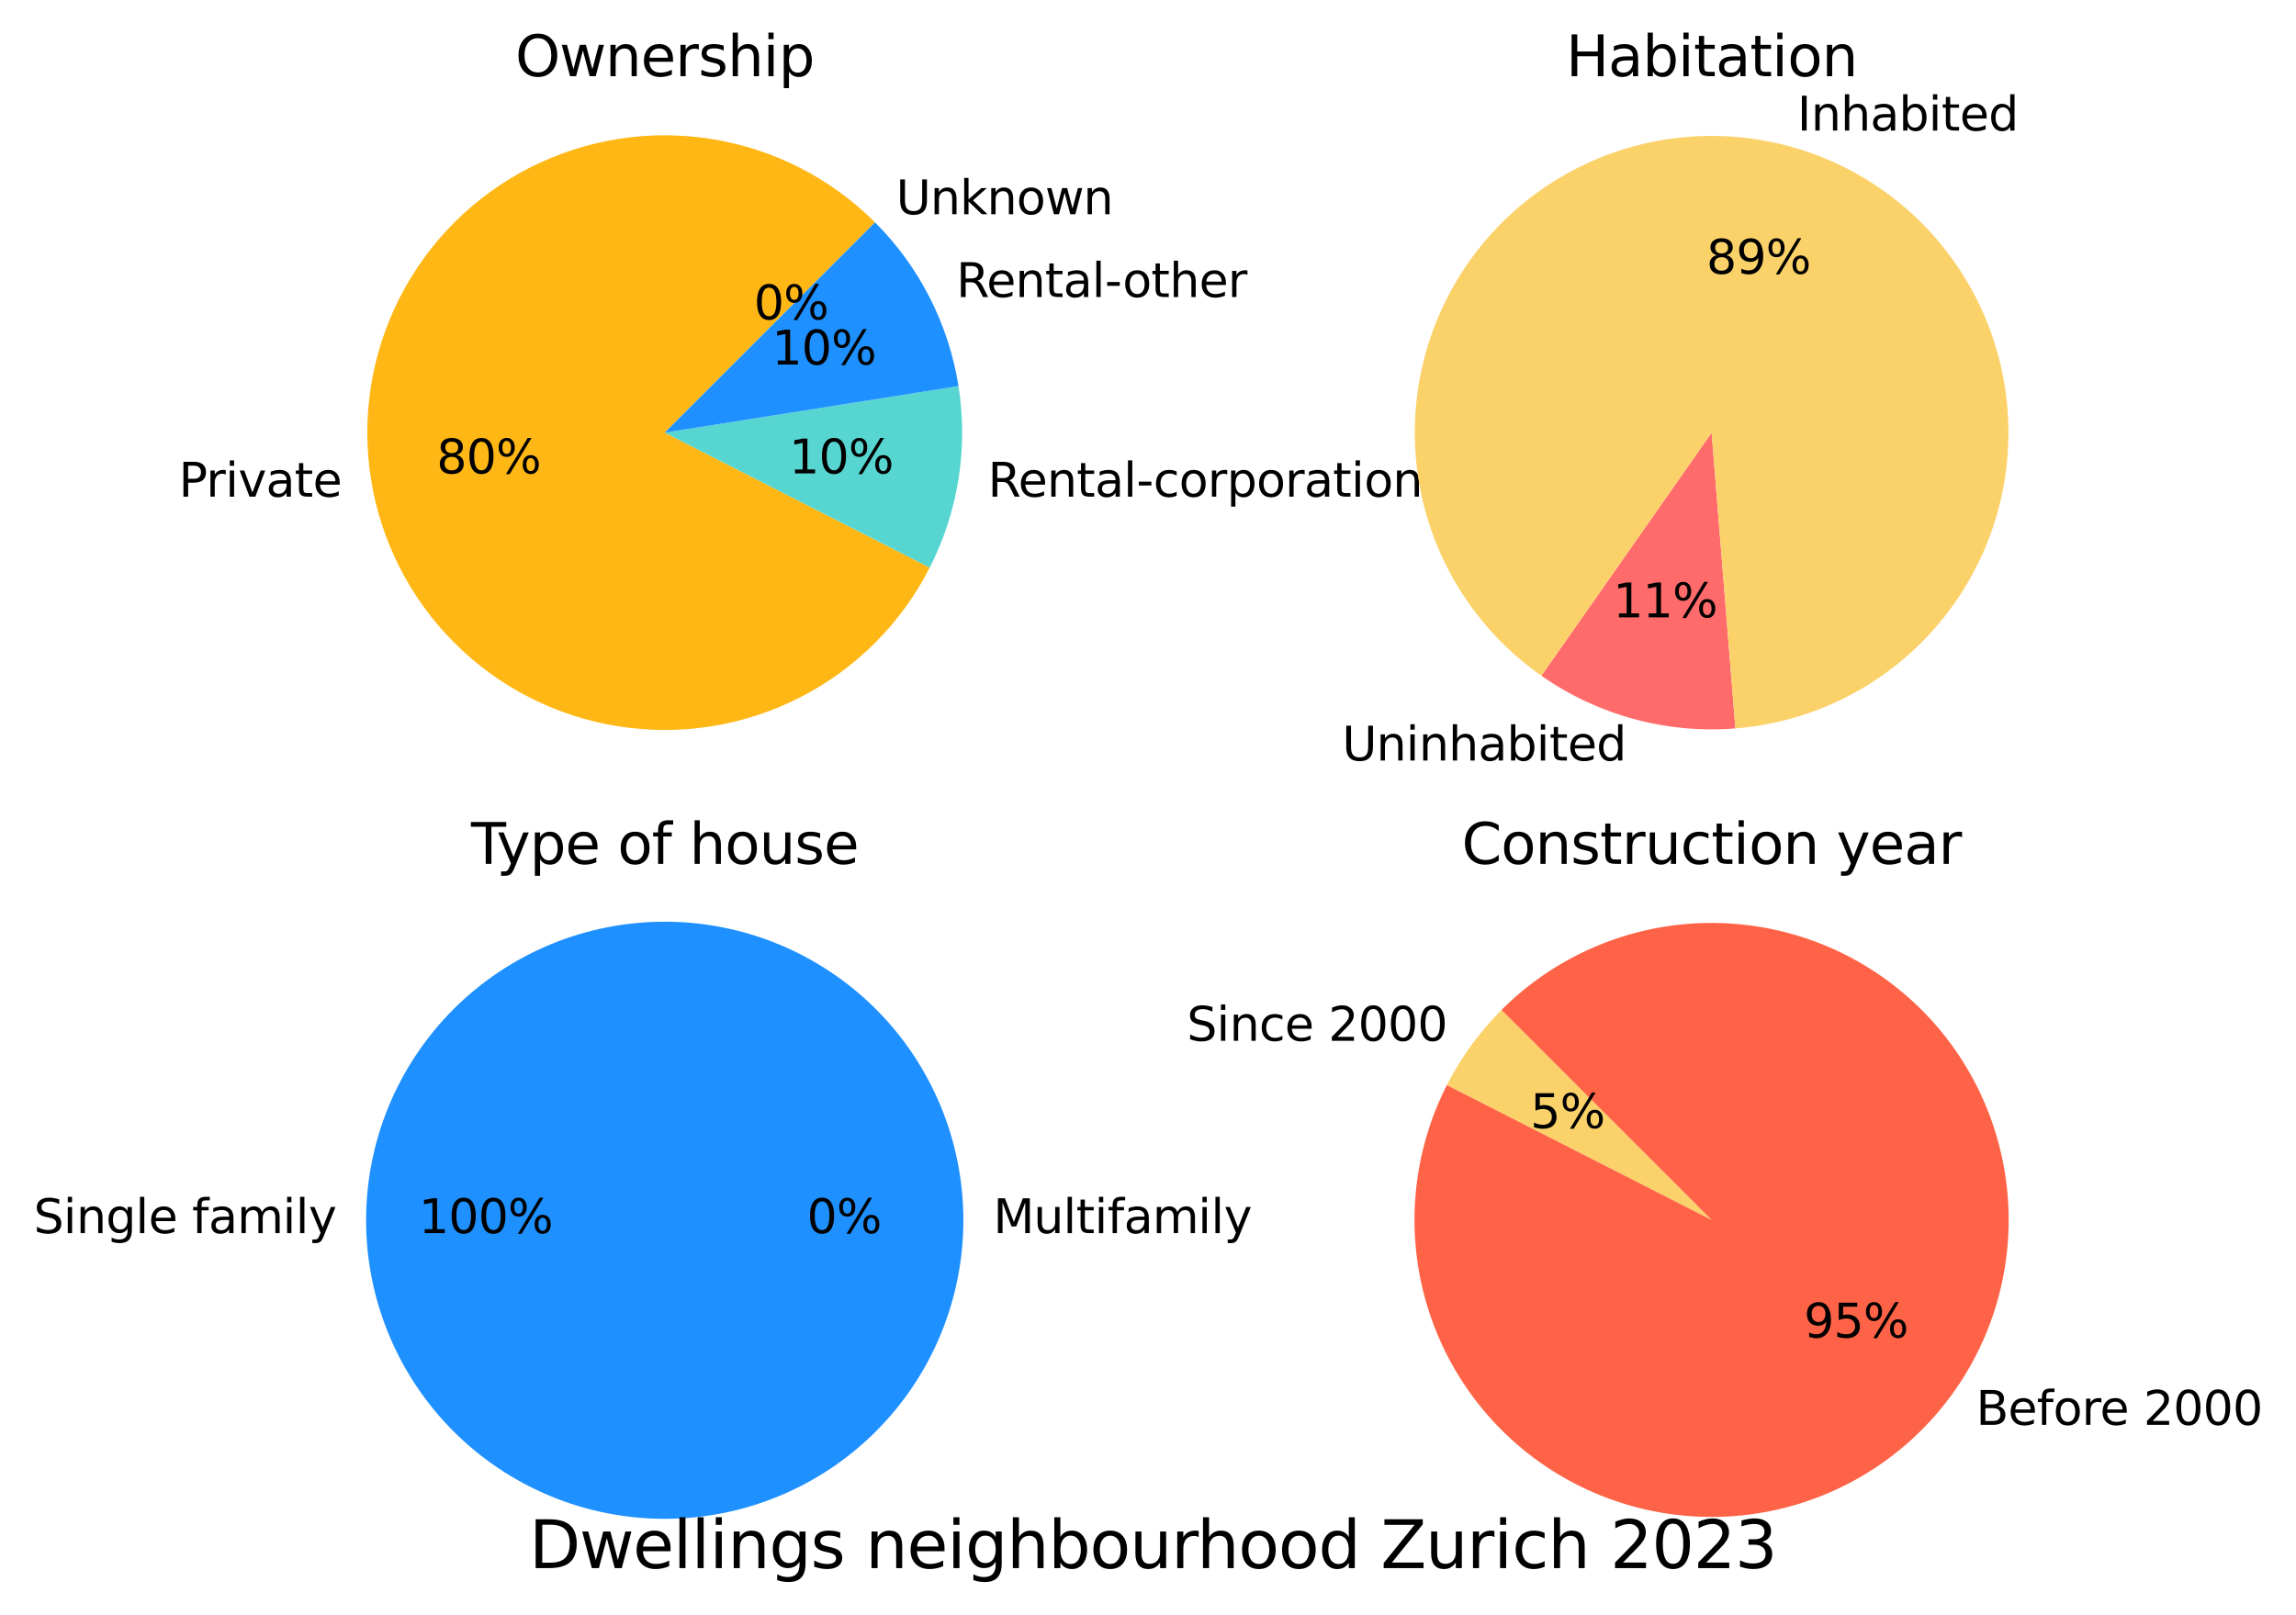 <?xml version="1.0" encoding="utf-8" standalone="no"?>
<!DOCTYPE svg PUBLIC "-//W3C//DTD SVG 1.1//EN"
  "http://www.w3.org/Graphics/SVG/1.1/DTD/svg11.dtd">
<svg xmlns:xlink="http://www.w3.org/1999/xlink" width="491.589pt" height="345.947pt" viewBox="0 0 491.589 345.947" xmlns="http://www.w3.org/2000/svg" version="1.1">
 <defs>
  <style type="text/css">*{stroke-linejoin: round; stroke-linecap: butt}</style>
 </defs>
 <g id="figure_1">
  <g id="patch_1">
   <path d="M 0 345.947 
L 491.589 345.947 
L 491.589 0 
L 0 0 
L 0 345.947 
z
" style="fill: none"/>
  </g>
  <g id="axes_1">
   <g id="patch_2">
    <path d="M 187.352 47.625 
C 182.627 42.9 177.187 38.948 171.233 35.915 
C 165.279 32.881 158.885 30.803 152.284 29.758 
C 145.684 28.712 138.961 28.712 132.361 29.758 
C 125.761 30.803 119.366 32.881 113.412 35.915 
C 107.458 38.948 102.018 42.9 97.293 47.625 
C 92.568 52.351 88.616 57.79 85.582 63.744 
C 82.549 69.698 80.471 76.093 79.426 82.693 
C 78.38 89.293 78.38 96.017 79.426 102.617 
C 80.471 109.217 82.549 115.611 85.582 121.565 
C 88.616 127.519 92.568 132.959 97.293 137.684 
C 102.018 142.409 107.458 146.361 113.412 149.395 
C 119.366 152.429 125.761 154.506 132.361 155.552 
C 138.961 156.597 145.684 156.597 152.284 155.552 
C 158.885 154.506 165.279 152.429 171.233 149.395 
C 177.187 146.361 182.627 142.409 187.352 137.684 
C 192.077 132.959 196.029 127.519 199.063 121.565 
L 142.323 92.655 
L 187.352 47.625 
z
" style="fill: #ffb715"/>
   </g>
   <g id="patch_3">
    <path d="M 199.063 121.565 
C 202.097 115.611 204.174 109.217 205.22 102.617 
C 206.265 96.017 206.265 89.293 205.22 82.693 
L 142.323 92.655 
L 199.063 121.565 
z
" style="fill: #57d5d1"/>
   </g>
   <g id="patch_4">
    <path d="M 205.22 82.693 
C 204.174 76.093 202.097 69.698 199.063 63.744 
C 196.029 57.79 192.077 52.351 187.352 47.625 
L 142.323 92.655 
L 205.22 82.693 
z
" style="fill: #1e90ff"/>
   </g>
   <g id="patch_5">
    <path d="M 187.352 47.625 
C 187.352 47.625 187.352 47.625 187.352 47.625 
L 142.323 92.655 
L 187.352 47.625 
z
" style="fill: #ff6347"/>
   </g>
   <g id="matplotlib.axis_1"/>
   <g id="matplotlib.axis_2"/>
   <g id="text_1">
    <!-- Private -->
    <g transform="translate(38.272 106.372)scale(0.1 -0.1)">
     <defs>
      <path id="DejaVuSans-50" d="M 1259 4147 
L 1259 2394 
L 2053 2394 
Q 2494 2394 2734 2622 
Q 2975 2850 2975 3272 
Q 2975 3691 2734 3919 
Q 2494 4147 2053 4147 
L 1259 4147 
z
M 628 4666 
L 2053 4666 
Q 2838 4666 3239 4311 
Q 3641 3956 3641 3272 
Q 3641 2581 3239 2228 
Q 2838 1875 2053 1875 
L 1259 1875 
L 1259 0 
L 628 0 
L 628 4666 
z
" transform="scale(0.016)"/>
      <path id="DejaVuSans-72" d="M 2631 2963 
Q 2534 3019 2420 3045 
Q 2306 3072 2169 3072 
Q 1681 3072 1420 2755 
Q 1159 2438 1159 1844 
L 1159 0 
L 581 0 
L 581 3500 
L 1159 3500 
L 1159 2956 
Q 1341 3275 1631 3429 
Q 1922 3584 2338 3584 
Q 2397 3584 2469 3576 
Q 2541 3569 2628 3553 
L 2631 2963 
z
" transform="scale(0.016)"/>
      <path id="DejaVuSans-69" d="M 603 3500 
L 1178 3500 
L 1178 0 
L 603 0 
L 603 3500 
z
M 603 4863 
L 1178 4863 
L 1178 4134 
L 603 4134 
L 603 4863 
z
" transform="scale(0.016)"/>
      <path id="DejaVuSans-76" d="M 191 3500 
L 800 3500 
L 1894 563 
L 2988 3500 
L 3597 3500 
L 2284 0 
L 1503 0 
L 191 3500 
z
" transform="scale(0.016)"/>
      <path id="DejaVuSans-61" d="M 2194 1759 
Q 1497 1759 1228 1600 
Q 959 1441 959 1056 
Q 959 750 1161 570 
Q 1363 391 1709 391 
Q 2188 391 2477 730 
Q 2766 1069 2766 1631 
L 2766 1759 
L 2194 1759 
z
M 3341 1997 
L 3341 0 
L 2766 0 
L 2766 531 
Q 2569 213 2275 61 
Q 1981 -91 1556 -91 
Q 1019 -91 701 211 
Q 384 513 384 1019 
Q 384 1609 779 1909 
Q 1175 2209 1959 2209 
L 2766 2209 
L 2766 2266 
Q 2766 2663 2505 2880 
Q 2244 3097 1772 3097 
Q 1472 3097 1187 3025 
Q 903 2953 641 2809 
L 641 3341 
Q 956 3463 1253 3523 
Q 1550 3584 1831 3584 
Q 2591 3584 2966 3190 
Q 3341 2797 3341 1997 
z
" transform="scale(0.016)"/>
      <path id="DejaVuSans-74" d="M 1172 4494 
L 1172 3500 
L 2356 3500 
L 2356 3053 
L 1172 3053 
L 1172 1153 
Q 1172 725 1289 603 
Q 1406 481 1766 481 
L 2356 481 
L 2356 0 
L 1766 0 
Q 1100 0 847 248 
Q 594 497 594 1153 
L 594 3053 
L 172 3053 
L 172 3500 
L 594 3500 
L 594 4494 
L 1172 4494 
z
" transform="scale(0.016)"/>
      <path id="DejaVuSans-65" d="M 3597 1894 
L 3597 1613 
L 953 1613 
Q 991 1019 1311 708 
Q 1631 397 2203 397 
Q 2534 397 2845 478 
Q 3156 559 3463 722 
L 3463 178 
Q 3153 47 2828 -22 
Q 2503 -91 2169 -91 
Q 1331 -91 842 396 
Q 353 884 353 1716 
Q 353 2575 817 3079 
Q 1281 3584 2069 3584 
Q 2775 3584 3186 3129 
Q 3597 2675 3597 1894 
z
M 3022 2063 
Q 3016 2534 2758 2815 
Q 2500 3097 2075 3097 
Q 1594 3097 1305 2825 
Q 1016 2553 972 2059 
L 3022 2063 
z
" transform="scale(0.016)"/>
     </defs>
     <use xlink:href="#DejaVuSans-50"/>
     <use xlink:href="#DejaVuSans-72" x="58.553"/>
     <use xlink:href="#DejaVuSans-69" x="99.666"/>
     <use xlink:href="#DejaVuSans-76" x="127.449"/>
     <use xlink:href="#DejaVuSans-61" x="186.629"/>
     <use xlink:href="#DejaVuSans-74" x="247.908"/>
     <use xlink:href="#DejaVuSans-65" x="287.117"/>
    </g>
   </g>
   <g id="text_2">
    <!-- 80% -->
    <g transform="translate(93.471 101.391)scale(0.1 -0.1)">
     <defs>
      <path id="DejaVuSans-38" d="M 2034 2216 
Q 1584 2216 1326 1975 
Q 1069 1734 1069 1313 
Q 1069 891 1326 650 
Q 1584 409 2034 409 
Q 2484 409 2743 651 
Q 3003 894 3003 1313 
Q 3003 1734 2745 1975 
Q 2488 2216 2034 2216 
z
M 1403 2484 
Q 997 2584 770 2862 
Q 544 3141 544 3541 
Q 544 4100 942 4425 
Q 1341 4750 2034 4750 
Q 2731 4750 3128 4425 
Q 3525 4100 3525 3541 
Q 3525 3141 3298 2862 
Q 3072 2584 2669 2484 
Q 3125 2378 3379 2068 
Q 3634 1759 3634 1313 
Q 3634 634 3220 271 
Q 2806 -91 2034 -91 
Q 1263 -91 848 271 
Q 434 634 434 1313 
Q 434 1759 690 2068 
Q 947 2378 1403 2484 
z
M 1172 3481 
Q 1172 3119 1398 2916 
Q 1625 2713 2034 2713 
Q 2441 2713 2670 2916 
Q 2900 3119 2900 3481 
Q 2900 3844 2670 4047 
Q 2441 4250 2034 4250 
Q 1625 4250 1398 4047 
Q 1172 3844 1172 3481 
z
" transform="scale(0.016)"/>
      <path id="DejaVuSans-30" d="M 2034 4250 
Q 1547 4250 1301 3770 
Q 1056 3291 1056 2328 
Q 1056 1369 1301 889 
Q 1547 409 2034 409 
Q 2525 409 2770 889 
Q 3016 1369 3016 2328 
Q 3016 3291 2770 3770 
Q 2525 4250 2034 4250 
z
M 2034 4750 
Q 2819 4750 3233 4129 
Q 3647 3509 3647 2328 
Q 3647 1150 3233 529 
Q 2819 -91 2034 -91 
Q 1250 -91 836 529 
Q 422 1150 422 2328 
Q 422 3509 836 4129 
Q 1250 4750 2034 4750 
z
" transform="scale(0.016)"/>
      <path id="DejaVuSans-25" d="M 4653 2053 
Q 4381 2053 4226 1822 
Q 4072 1591 4072 1178 
Q 4072 772 4226 539 
Q 4381 306 4653 306 
Q 4919 306 5073 539 
Q 5228 772 5228 1178 
Q 5228 1588 5073 1820 
Q 4919 2053 4653 2053 
z
M 4653 2450 
Q 5147 2450 5437 2106 
Q 5728 1763 5728 1178 
Q 5728 594 5436 251 
Q 5144 -91 4653 -91 
Q 4153 -91 3862 251 
Q 3572 594 3572 1178 
Q 3572 1766 3864 2108 
Q 4156 2450 4653 2450 
z
M 1428 4353 
Q 1159 4353 1004 4120 
Q 850 3888 850 3481 
Q 850 3069 1003 2837 
Q 1156 2606 1428 2606 
Q 1700 2606 1854 2837 
Q 2009 3069 2009 3481 
Q 2009 3884 1853 4118 
Q 1697 4353 1428 4353 
z
M 4250 4750 
L 4750 4750 
L 1831 -91 
L 1331 -91 
L 4250 4750 
z
M 1428 4750 
Q 1922 4750 2215 4408 
Q 2509 4066 2509 3481 
Q 2509 2891 2217 2550 
Q 1925 2209 1428 2209 
Q 931 2209 642 2551 
Q 353 2894 353 3481 
Q 353 4063 643 4406 
Q 934 4750 1428 4750 
z
" transform="scale(0.016)"/>
     </defs>
     <use xlink:href="#DejaVuSans-38"/>
     <use xlink:href="#DejaVuSans-30" x="63.623"/>
     <use xlink:href="#DejaVuSans-25" x="127.246"/>
    </g>
   </g>
   <g id="text_3">
    <!-- Rental-corporation -->
    <g transform="translate(211.509 106.372)scale(0.1 -0.1)">
     <defs>
      <path id="DejaVuSans-52" d="M 2841 2188 
Q 3044 2119 3236 1894 
Q 3428 1669 3622 1275 
L 4263 0 
L 3584 0 
L 2988 1197 
Q 2756 1666 2539 1819 
Q 2322 1972 1947 1972 
L 1259 1972 
L 1259 0 
L 628 0 
L 628 4666 
L 2053 4666 
Q 2853 4666 3247 4331 
Q 3641 3997 3641 3322 
Q 3641 2881 3436 2590 
Q 3231 2300 2841 2188 
z
M 1259 4147 
L 1259 2491 
L 2053 2491 
Q 2509 2491 2742 2702 
Q 2975 2913 2975 3322 
Q 2975 3731 2742 3939 
Q 2509 4147 2053 4147 
L 1259 4147 
z
" transform="scale(0.016)"/>
      <path id="DejaVuSans-6e" d="M 3513 2113 
L 3513 0 
L 2938 0 
L 2938 2094 
Q 2938 2591 2744 2837 
Q 2550 3084 2163 3084 
Q 1697 3084 1428 2787 
Q 1159 2491 1159 1978 
L 1159 0 
L 581 0 
L 581 3500 
L 1159 3500 
L 1159 2956 
Q 1366 3272 1645 3428 
Q 1925 3584 2291 3584 
Q 2894 3584 3203 3211 
Q 3513 2838 3513 2113 
z
" transform="scale(0.016)"/>
      <path id="DejaVuSans-6c" d="M 603 4863 
L 1178 4863 
L 1178 0 
L 603 0 
L 603 4863 
z
" transform="scale(0.016)"/>
      <path id="DejaVuSans-2d" d="M 313 2009 
L 1997 2009 
L 1997 1497 
L 313 1497 
L 313 2009 
z
" transform="scale(0.016)"/>
      <path id="DejaVuSans-63" d="M 3122 3366 
L 3122 2828 
Q 2878 2963 2633 3030 
Q 2388 3097 2138 3097 
Q 1578 3097 1268 2742 
Q 959 2388 959 1747 
Q 959 1106 1268 751 
Q 1578 397 2138 397 
Q 2388 397 2633 464 
Q 2878 531 3122 666 
L 3122 134 
Q 2881 22 2623 -34 
Q 2366 -91 2075 -91 
Q 1284 -91 818 406 
Q 353 903 353 1747 
Q 353 2603 823 3093 
Q 1294 3584 2113 3584 
Q 2378 3584 2631 3529 
Q 2884 3475 3122 3366 
z
" transform="scale(0.016)"/>
      <path id="DejaVuSans-6f" d="M 1959 3097 
Q 1497 3097 1228 2736 
Q 959 2375 959 1747 
Q 959 1119 1226 758 
Q 1494 397 1959 397 
Q 2419 397 2687 759 
Q 2956 1122 2956 1747 
Q 2956 2369 2687 2733 
Q 2419 3097 1959 3097 
z
M 1959 3584 
Q 2709 3584 3137 3096 
Q 3566 2609 3566 1747 
Q 3566 888 3137 398 
Q 2709 -91 1959 -91 
Q 1206 -91 779 398 
Q 353 888 353 1747 
Q 353 2609 779 3096 
Q 1206 3584 1959 3584 
z
" transform="scale(0.016)"/>
      <path id="DejaVuSans-70" d="M 1159 525 
L 1159 -1331 
L 581 -1331 
L 581 3500 
L 1159 3500 
L 1159 2969 
Q 1341 3281 1617 3432 
Q 1894 3584 2278 3584 
Q 2916 3584 3314 3078 
Q 3713 2572 3713 1747 
Q 3713 922 3314 415 
Q 2916 -91 2278 -91 
Q 1894 -91 1617 61 
Q 1341 213 1159 525 
z
M 3116 1747 
Q 3116 2381 2855 2742 
Q 2594 3103 2138 3103 
Q 1681 3103 1420 2742 
Q 1159 2381 1159 1747 
Q 1159 1113 1420 752 
Q 1681 391 2138 391 
Q 2594 391 2855 752 
Q 3116 1113 3116 1747 
z
" transform="scale(0.016)"/>
     </defs>
     <use xlink:href="#DejaVuSans-52"/>
     <use xlink:href="#DejaVuSans-65" x="64.982"/>
     <use xlink:href="#DejaVuSans-6e" x="126.506"/>
     <use xlink:href="#DejaVuSans-74" x="189.885"/>
     <use xlink:href="#DejaVuSans-61" x="229.094"/>
     <use xlink:href="#DejaVuSans-6c" x="290.373"/>
     <use xlink:href="#DejaVuSans-2d" x="318.156"/>
     <use xlink:href="#DejaVuSans-63" x="354.24"/>
     <use xlink:href="#DejaVuSans-6f" x="409.221"/>
     <use xlink:href="#DejaVuSans-72" x="470.402"/>
     <use xlink:href="#DejaVuSans-70" x="511.516"/>
     <use xlink:href="#DejaVuSans-6f" x="574.992"/>
     <use xlink:href="#DejaVuSans-72" x="636.174"/>
     <use xlink:href="#DejaVuSans-61" x="677.287"/>
     <use xlink:href="#DejaVuSans-74" x="738.566"/>
     <use xlink:href="#DejaVuSans-69" x="777.775"/>
     <use xlink:href="#DejaVuSans-6f" x="805.559"/>
     <use xlink:href="#DejaVuSans-6e" x="866.74"/>
    </g>
   </g>
   <g id="text_4">
    <!-- 10% -->
    <g transform="translate(168.948 101.391)scale(0.1 -0.1)">
     <defs>
      <path id="DejaVuSans-31" d="M 794 531 
L 1825 531 
L 1825 4091 
L 703 3866 
L 703 4441 
L 1819 4666 
L 2450 4666 
L 2450 531 
L 3481 531 
L 3481 0 
L 794 0 
L 794 531 
z
" transform="scale(0.016)"/>
     </defs>
     <use xlink:href="#DejaVuSans-31"/>
     <use xlink:href="#DejaVuSans-30" x="63.623"/>
     <use xlink:href="#DejaVuSans-25" x="127.246"/>
    </g>
   </g>
   <g id="text_5">
    <!-- Rental-other -->
    <g transform="translate(204.737 63.612)scale(0.1 -0.1)">
     <defs>
      <path id="DejaVuSans-68" d="M 3513 2113 
L 3513 0 
L 2938 0 
L 2938 2094 
Q 2938 2591 2744 2837 
Q 2550 3084 2163 3084 
Q 1697 3084 1428 2787 
Q 1159 2491 1159 1978 
L 1159 0 
L 581 0 
L 581 4863 
L 1159 4863 
L 1159 2956 
Q 1366 3272 1645 3428 
Q 1925 3584 2291 3584 
Q 2894 3584 3203 3211 
Q 3513 2838 3513 2113 
z
" transform="scale(0.016)"/>
     </defs>
     <use xlink:href="#DejaVuSans-52"/>
     <use xlink:href="#DejaVuSans-65" x="64.982"/>
     <use xlink:href="#DejaVuSans-6e" x="126.506"/>
     <use xlink:href="#DejaVuSans-74" x="189.885"/>
     <use xlink:href="#DejaVuSans-61" x="229.094"/>
     <use xlink:href="#DejaVuSans-6c" x="290.373"/>
     <use xlink:href="#DejaVuSans-2d" x="318.156"/>
     <use xlink:href="#DejaVuSans-6f" x="356.115"/>
     <use xlink:href="#DejaVuSans-74" x="417.297"/>
     <use xlink:href="#DejaVuSans-68" x="456.506"/>
     <use xlink:href="#DejaVuSans-65" x="519.885"/>
     <use xlink:href="#DejaVuSans-72" x="581.408"/>
    </g>
   </g>
   <g id="text_6">
    <!-- 10% -->
    <g transform="translate(165.253 78.068)scale(0.1 -0.1)">
     <use xlink:href="#DejaVuSans-31"/>
     <use xlink:href="#DejaVuSans-30" x="63.623"/>
     <use xlink:href="#DejaVuSans-25" x="127.246"/>
    </g>
   </g>
   <g id="text_7">
    <!-- Unknown -->
    <g transform="translate(191.855 45.882)scale(0.1 -0.1)">
     <defs>
      <path id="DejaVuSans-55" d="M 556 4666 
L 1191 4666 
L 1191 1831 
Q 1191 1081 1462 751 
Q 1734 422 2344 422 
Q 2950 422 3222 751 
Q 3494 1081 3494 1831 
L 3494 4666 
L 4128 4666 
L 4128 1753 
Q 4128 841 3676 375 
Q 3225 -91 2344 -91 
Q 1459 -91 1007 375 
Q 556 841 556 1753 
L 556 4666 
z
" transform="scale(0.016)"/>
      <path id="DejaVuSans-6b" d="M 581 4863 
L 1159 4863 
L 1159 1991 
L 2875 3500 
L 3609 3500 
L 1753 1863 
L 3688 0 
L 2938 0 
L 1159 1709 
L 1159 0 
L 581 0 
L 581 4863 
z
" transform="scale(0.016)"/>
      <path id="DejaVuSans-77" d="M 269 3500 
L 844 3500 
L 1563 769 
L 2278 3500 
L 2956 3500 
L 3675 769 
L 4391 3500 
L 4966 3500 
L 4050 0 
L 3372 0 
L 2619 2869 
L 1863 0 
L 1184 0 
L 269 3500 
z
" transform="scale(0.016)"/>
     </defs>
     <use xlink:href="#DejaVuSans-55"/>
     <use xlink:href="#DejaVuSans-6e" x="73.193"/>
     <use xlink:href="#DejaVuSans-6b" x="136.572"/>
     <use xlink:href="#DejaVuSans-6e" x="194.482"/>
     <use xlink:href="#DejaVuSans-6f" x="257.861"/>
     <use xlink:href="#DejaVuSans-77" x="319.043"/>
     <use xlink:href="#DejaVuSans-6e" x="400.83"/>
    </g>
   </g>
   <g id="text_8">
    <!-- 0% -->
    <g transform="translate(161.408 68.397)scale(0.1 -0.1)">
     <use xlink:href="#DejaVuSans-30"/>
     <use xlink:href="#DejaVuSans-25" x="63.623"/>
    </g>
   </g>
   <g id="text_9">
    <!-- Ownership -->
    <g transform="translate(110.328 16.318)scale(0.12 -0.12)">
     <defs>
      <path id="DejaVuSans-4f" d="M 2522 4238 
Q 1834 4238 1429 3725 
Q 1025 3213 1025 2328 
Q 1025 1447 1429 934 
Q 1834 422 2522 422 
Q 3209 422 3611 934 
Q 4013 1447 4013 2328 
Q 4013 3213 3611 3725 
Q 3209 4238 2522 4238 
z
M 2522 4750 
Q 3503 4750 4090 4092 
Q 4678 3434 4678 2328 
Q 4678 1225 4090 567 
Q 3503 -91 2522 -91 
Q 1538 -91 948 565 
Q 359 1222 359 2328 
Q 359 3434 948 4092 
Q 1538 4750 2522 4750 
z
" transform="scale(0.016)"/>
      <path id="DejaVuSans-73" d="M 2834 3397 
L 2834 2853 
Q 2591 2978 2328 3040 
Q 2066 3103 1784 3103 
Q 1356 3103 1142 2972 
Q 928 2841 928 2578 
Q 928 2378 1081 2264 
Q 1234 2150 1697 2047 
L 1894 2003 
Q 2506 1872 2764 1633 
Q 3022 1394 3022 966 
Q 3022 478 2636 193 
Q 2250 -91 1575 -91 
Q 1294 -91 989 -36 
Q 684 19 347 128 
L 347 722 
Q 666 556 975 473 
Q 1284 391 1588 391 
Q 1994 391 2212 530 
Q 2431 669 2431 922 
Q 2431 1156 2273 1281 
Q 2116 1406 1581 1522 
L 1381 1569 
Q 847 1681 609 1914 
Q 372 2147 372 2553 
Q 372 3047 722 3315 
Q 1072 3584 1716 3584 
Q 2034 3584 2315 3537 
Q 2597 3491 2834 3397 
z
" transform="scale(0.016)"/>
     </defs>
     <use xlink:href="#DejaVuSans-4f"/>
     <use xlink:href="#DejaVuSans-77" x="78.711"/>
     <use xlink:href="#DejaVuSans-6e" x="160.498"/>
     <use xlink:href="#DejaVuSans-65" x="223.877"/>
     <use xlink:href="#DejaVuSans-72" x="285.4"/>
     <use xlink:href="#DejaVuSans-73" x="326.514"/>
     <use xlink:href="#DejaVuSans-68" x="378.613"/>
     <use xlink:href="#DejaVuSans-69" x="441.992"/>
     <use xlink:href="#DejaVuSans-70" x="469.775"/>
    </g>
   </g>
  </g>
  <g id="axes_2">
   <g id="patch_6">
    <path d="M 330.018 144.72 
C 336.029 148.93 342.725 152.066 349.807 153.99 
C 356.889 155.914 364.251 156.597 371.566 156.009 
L 366.469 92.662 
L 330.018 144.72 
z
" style="fill: #ff6b6b"/>
   </g>
   <g id="patch_7">
    <path d="M 371.566 156.009 
C 378.964 155.413 386.202 153.526 392.949 150.434 
C 399.697 147.341 405.85 143.09 411.131 137.873 
C 416.411 132.657 420.737 126.556 423.912 119.846 
C 427.087 113.137 429.063 105.923 429.748 98.533 
C 430.434 91.142 429.819 83.688 427.933 76.509 
C 426.046 69.33 422.916 62.537 418.685 56.439 
C 414.455 50.34 409.188 45.029 403.124 40.748 
C 397.061 36.467 390.294 33.281 383.131 31.335 
C 375.968 29.389 368.52 28.712 361.124 29.337 
C 353.727 29.961 346.497 31.876 339.762 34.996 
C 333.027 38.115 326.89 42.39 321.63 47.627 
C 316.37 52.864 312.068 58.983 308.919 65.704 
C 305.771 72.426 303.824 79.647 303.167 87.041 
C 302.511 94.434 303.154 101.886 305.069 109.057 
C 306.984 116.228 310.14 123.009 314.395 129.091 
C 318.65 135.173 323.937 140.463 330.018 144.72 
L 366.469 92.662 
L 371.566 156.009 
z
" style="fill: #fbd26a"/>
   </g>
   <g id="matplotlib.axis_3"/>
   <g id="matplotlib.axis_4"/>
   <g id="text_10">
    <!-- Uninhabited -->
    <g transform="translate(287.354 162.882)scale(0.1 -0.1)">
     <defs>
      <path id="DejaVuSans-62" d="M 3116 1747 
Q 3116 2381 2855 2742 
Q 2594 3103 2138 3103 
Q 1681 3103 1420 2742 
Q 1159 2381 1159 1747 
Q 1159 1113 1420 752 
Q 1681 391 2138 391 
Q 2594 391 2855 752 
Q 3116 1113 3116 1747 
z
M 1159 2969 
Q 1341 3281 1617 3432 
Q 1894 3584 2278 3584 
Q 2916 3584 3314 3078 
Q 3713 2572 3713 1747 
Q 3713 922 3314 415 
Q 2916 -91 2278 -91 
Q 1894 -91 1617 61 
Q 1341 213 1159 525 
L 1159 0 
L 581 0 
L 581 4863 
L 1159 4863 
L 1159 2969 
z
" transform="scale(0.016)"/>
      <path id="DejaVuSans-64" d="M 2906 2969 
L 2906 4863 
L 3481 4863 
L 3481 0 
L 2906 0 
L 2906 525 
Q 2725 213 2448 61 
Q 2172 -91 1784 -91 
Q 1150 -91 751 415 
Q 353 922 353 1747 
Q 353 2572 751 3078 
Q 1150 3584 1784 3584 
Q 2172 3584 2448 3432 
Q 2725 3281 2906 2969 
z
M 947 1747 
Q 947 1113 1208 752 
Q 1469 391 1925 391 
Q 2381 391 2643 752 
Q 2906 1113 2906 1747 
Q 2906 2381 2643 2742 
Q 2381 3103 1925 3103 
Q 1469 3103 1208 2742 
Q 947 2381 947 1747 
z
" transform="scale(0.016)"/>
     </defs>
     <use xlink:href="#DejaVuSans-55"/>
     <use xlink:href="#DejaVuSans-6e" x="73.193"/>
     <use xlink:href="#DejaVuSans-69" x="136.572"/>
     <use xlink:href="#DejaVuSans-6e" x="164.355"/>
     <use xlink:href="#DejaVuSans-68" x="227.734"/>
     <use xlink:href="#DejaVuSans-61" x="291.113"/>
     <use xlink:href="#DejaVuSans-62" x="352.393"/>
     <use xlink:href="#DejaVuSans-69" x="415.869"/>
     <use xlink:href="#DejaVuSans-74" x="443.652"/>
     <use xlink:href="#DejaVuSans-65" x="482.861"/>
     <use xlink:href="#DejaVuSans-64" x="544.385"/>
    </g>
   </g>
   <g id="text_11">
    <!-- 11% -->
    <g transform="translate(345.358 132.218)scale(0.1 -0.1)">
     <use xlink:href="#DejaVuSans-31"/>
     <use xlink:href="#DejaVuSans-31" x="63.623"/>
     <use xlink:href="#DejaVuSans-25" x="127.246"/>
    </g>
   </g>
   <g id="text_12">
    <!-- Inhabited -->
    <g transform="translate(384.798 27.961)scale(0.1 -0.1)">
     <defs>
      <path id="DejaVuSans-49" d="M 628 4666 
L 1259 4666 
L 1259 0 
L 628 0 
L 628 4666 
z
" transform="scale(0.016)"/>
     </defs>
     <use xlink:href="#DejaVuSans-49"/>
     <use xlink:href="#DejaVuSans-6e" x="29.492"/>
     <use xlink:href="#DejaVuSans-68" x="92.871"/>
     <use xlink:href="#DejaVuSans-61" x="156.25"/>
     <use xlink:href="#DejaVuSans-62" x="217.529"/>
     <use xlink:href="#DejaVuSans-69" x="281.006"/>
     <use xlink:href="#DejaVuSans-74" x="308.789"/>
     <use xlink:href="#DejaVuSans-65" x="347.998"/>
     <use xlink:href="#DejaVuSans-64" x="409.521"/>
    </g>
   </g>
   <g id="text_13">
    <!-- 89% -->
    <g transform="translate(365.353 58.625)scale(0.1 -0.1)">
     <defs>
      <path id="DejaVuSans-39" d="M 703 97 
L 703 672 
Q 941 559 1184 500 
Q 1428 441 1663 441 
Q 2288 441 2617 861 
Q 2947 1281 2994 2138 
Q 2813 1869 2534 1725 
Q 2256 1581 1919 1581 
Q 1219 1581 811 2004 
Q 403 2428 403 3163 
Q 403 3881 828 4315 
Q 1253 4750 1959 4750 
Q 2769 4750 3195 4129 
Q 3622 3509 3622 2328 
Q 3622 1225 3098 567 
Q 2575 -91 1691 -91 
Q 1453 -91 1209 -44 
Q 966 3 703 97 
z
M 1959 2075 
Q 2384 2075 2632 2365 
Q 2881 2656 2881 3163 
Q 2881 3666 2632 3958 
Q 2384 4250 1959 4250 
Q 1534 4250 1286 3958 
Q 1038 3666 1038 3163 
Q 1038 2656 1286 2365 
Q 1534 2075 1959 2075 
z
" transform="scale(0.016)"/>
     </defs>
     <use xlink:href="#DejaVuSans-38"/>
     <use xlink:href="#DejaVuSans-39" x="63.623"/>
     <use xlink:href="#DejaVuSans-25" x="127.246"/>
    </g>
   </g>
   <g id="text_14">
    <!-- Habitation -->
    <g transform="translate(335.285 16.318)scale(0.12 -0.12)">
     <defs>
      <path id="DejaVuSans-48" d="M 628 4666 
L 1259 4666 
L 1259 2753 
L 3553 2753 
L 3553 4666 
L 4184 4666 
L 4184 0 
L 3553 0 
L 3553 2222 
L 1259 2222 
L 1259 0 
L 628 0 
L 628 4666 
z
" transform="scale(0.016)"/>
     </defs>
     <use xlink:href="#DejaVuSans-48"/>
     <use xlink:href="#DejaVuSans-61" x="75.195"/>
     <use xlink:href="#DejaVuSans-62" x="136.475"/>
     <use xlink:href="#DejaVuSans-69" x="199.951"/>
     <use xlink:href="#DejaVuSans-74" x="227.734"/>
     <use xlink:href="#DejaVuSans-61" x="266.943"/>
     <use xlink:href="#DejaVuSans-74" x="328.223"/>
     <use xlink:href="#DejaVuSans-69" x="367.432"/>
     <use xlink:href="#DejaVuSans-6f" x="395.215"/>
     <use xlink:href="#DejaVuSans-6e" x="456.396"/>
    </g>
   </g>
  </g>
  <g id="axes_3">
   <g id="patch_8">
    <path d="M 206.265 261.341 
C 206.265 252.945 204.611 244.629 201.398 236.872 
C 198.184 229.114 193.474 222.065 187.537 216.127 
C 181.599 210.19 174.55 205.48 166.792 202.266 
C 159.035 199.053 150.719 197.399 142.323 197.399 
C 133.926 197.399 125.611 199.053 117.853 202.266 
C 110.095 205.48 103.046 210.19 97.108 216.127 
C 91.171 222.065 86.461 229.114 83.248 236.872 
C 80.034 244.629 78.38 252.945 78.38 261.341 
C 78.38 269.738 80.034 278.054 83.248 285.811 
C 86.461 293.569 91.171 300.618 97.108 306.556 
C 103.046 312.493 110.095 317.203 117.853 320.417 
C 125.611 323.63 133.926 325.284 142.323 325.284 
C 150.719 325.284 159.035 323.63 166.792 320.417 
C 174.55 317.203 181.599 312.493 187.537 306.556 
C 193.474 300.618 198.184 293.569 201.398 285.811 
C 204.611 278.054 206.265 269.738 206.265 261.341 
M 142.323 261.341 
M 206.265 261.341 
z
" style="fill: #1e90ff"/>
   </g>
   <g id="patch_9">
    <path d="M 206.265 261.341 
C 206.265 261.341 206.265 261.341 206.265 261.341 
L 142.323 261.341 
L 206.265 261.341 
z
" style="fill: #fbd26a"/>
   </g>
   <g id="matplotlib.axis_5"/>
   <g id="matplotlib.axis_6"/>
   <g id="text_15">
    <!-- Single family -->
    <g transform="translate(7.2 264.101)scale(0.1 -0.1)">
     <defs>
      <path id="DejaVuSans-53" d="M 3425 4513 
L 3425 3897 
Q 3066 4069 2747 4153 
Q 2428 4238 2131 4238 
Q 1616 4238 1336 4038 
Q 1056 3838 1056 3469 
Q 1056 3159 1242 3001 
Q 1428 2844 1947 2747 
L 2328 2669 
Q 3034 2534 3370 2195 
Q 3706 1856 3706 1288 
Q 3706 609 3251 259 
Q 2797 -91 1919 -91 
Q 1588 -91 1214 -16 
Q 841 59 441 206 
L 441 856 
Q 825 641 1194 531 
Q 1563 422 1919 422 
Q 2459 422 2753 634 
Q 3047 847 3047 1241 
Q 3047 1584 2836 1778 
Q 2625 1972 2144 2069 
L 1759 2144 
Q 1053 2284 737 2584 
Q 422 2884 422 3419 
Q 422 4038 858 4394 
Q 1294 4750 2059 4750 
Q 2388 4750 2728 4690 
Q 3069 4631 3425 4513 
z
" transform="scale(0.016)"/>
      <path id="DejaVuSans-67" d="M 2906 1791 
Q 2906 2416 2648 2759 
Q 2391 3103 1925 3103 
Q 1463 3103 1205 2759 
Q 947 2416 947 1791 
Q 947 1169 1205 825 
Q 1463 481 1925 481 
Q 2391 481 2648 825 
Q 2906 1169 2906 1791 
z
M 3481 434 
Q 3481 -459 3084 -895 
Q 2688 -1331 1869 -1331 
Q 1566 -1331 1297 -1286 
Q 1028 -1241 775 -1147 
L 775 -588 
Q 1028 -725 1275 -790 
Q 1522 -856 1778 -856 
Q 2344 -856 2625 -561 
Q 2906 -266 2906 331 
L 2906 616 
Q 2728 306 2450 153 
Q 2172 0 1784 0 
Q 1141 0 747 490 
Q 353 981 353 1791 
Q 353 2603 747 3093 
Q 1141 3584 1784 3584 
Q 2172 3584 2450 3431 
Q 2728 3278 2906 2969 
L 2906 3500 
L 3481 3500 
L 3481 434 
z
" transform="scale(0.016)"/>
      <path id="DejaVuSans-20" transform="scale(0.016)"/>
      <path id="DejaVuSans-66" d="M 2375 4863 
L 2375 4384 
L 1825 4384 
Q 1516 4384 1395 4259 
Q 1275 4134 1275 3809 
L 1275 3500 
L 2222 3500 
L 2222 3053 
L 1275 3053 
L 1275 0 
L 697 0 
L 697 3053 
L 147 3053 
L 147 3500 
L 697 3500 
L 697 3744 
Q 697 4328 969 4595 
Q 1241 4863 1831 4863 
L 2375 4863 
z
" transform="scale(0.016)"/>
      <path id="DejaVuSans-6d" d="M 3328 2828 
Q 3544 3216 3844 3400 
Q 4144 3584 4550 3584 
Q 5097 3584 5394 3201 
Q 5691 2819 5691 2113 
L 5691 0 
L 5113 0 
L 5113 2094 
Q 5113 2597 4934 2840 
Q 4756 3084 4391 3084 
Q 3944 3084 3684 2787 
Q 3425 2491 3425 1978 
L 3425 0 
L 2847 0 
L 2847 2094 
Q 2847 2600 2669 2842 
Q 2491 3084 2119 3084 
Q 1678 3084 1418 2786 
Q 1159 2488 1159 1978 
L 1159 0 
L 581 0 
L 581 3500 
L 1159 3500 
L 1159 2956 
Q 1356 3278 1631 3431 
Q 1906 3584 2284 3584 
Q 2666 3584 2933 3390 
Q 3200 3197 3328 2828 
z
" transform="scale(0.016)"/>
      <path id="DejaVuSans-79" d="M 2059 -325 
Q 1816 -950 1584 -1140 
Q 1353 -1331 966 -1331 
L 506 -1331 
L 506 -850 
L 844 -850 
Q 1081 -850 1212 -737 
Q 1344 -625 1503 -206 
L 1606 56 
L 191 3500 
L 800 3500 
L 1894 763 
L 2988 3500 
L 3597 3500 
L 2059 -325 
z
" transform="scale(0.016)"/>
     </defs>
     <use xlink:href="#DejaVuSans-53"/>
     <use xlink:href="#DejaVuSans-69" x="63.477"/>
     <use xlink:href="#DejaVuSans-6e" x="91.26"/>
     <use xlink:href="#DejaVuSans-67" x="154.639"/>
     <use xlink:href="#DejaVuSans-6c" x="218.115"/>
     <use xlink:href="#DejaVuSans-65" x="245.898"/>
     <use xlink:href="#DejaVuSans-20" x="307.422"/>
     <use xlink:href="#DejaVuSans-66" x="339.209"/>
     <use xlink:href="#DejaVuSans-61" x="374.414"/>
     <use xlink:href="#DejaVuSans-6d" x="435.693"/>
     <use xlink:href="#DejaVuSans-69" x="533.105"/>
     <use xlink:href="#DejaVuSans-6c" x="560.889"/>
     <use xlink:href="#DejaVuSans-79" x="588.672"/>
    </g>
   </g>
   <g id="text_16">
    <!-- 100% -->
    <g transform="translate(89.663 264.101)scale(0.1 -0.1)">
     <use xlink:href="#DejaVuSans-31"/>
     <use xlink:href="#DejaVuSans-30" x="63.623"/>
     <use xlink:href="#DejaVuSans-30" x="127.246"/>
     <use xlink:href="#DejaVuSans-25" x="190.869"/>
    </g>
   </g>
   <g id="text_17">
    <!-- Multifamily -->
    <g transform="translate(212.659 264.101)scale(0.1 -0.1)">
     <defs>
      <path id="DejaVuSans-4d" d="M 628 4666 
L 1569 4666 
L 2759 1491 
L 3956 4666 
L 4897 4666 
L 4897 0 
L 4281 0 
L 4281 4097 
L 3078 897 
L 2444 897 
L 1241 4097 
L 1241 0 
L 628 0 
L 628 4666 
z
" transform="scale(0.016)"/>
      <path id="DejaVuSans-75" d="M 544 1381 
L 544 3500 
L 1119 3500 
L 1119 1403 
Q 1119 906 1312 657 
Q 1506 409 1894 409 
Q 2359 409 2629 706 
Q 2900 1003 2900 1516 
L 2900 3500 
L 3475 3500 
L 3475 0 
L 2900 0 
L 2900 538 
Q 2691 219 2414 64 
Q 2138 -91 1772 -91 
Q 1169 -91 856 284 
Q 544 659 544 1381 
z
M 1991 3584 
L 1991 3584 
z
" transform="scale(0.016)"/>
     </defs>
     <use xlink:href="#DejaVuSans-4d"/>
     <use xlink:href="#DejaVuSans-75" x="86.279"/>
     <use xlink:href="#DejaVuSans-6c" x="149.658"/>
     <use xlink:href="#DejaVuSans-74" x="177.441"/>
     <use xlink:href="#DejaVuSans-69" x="216.65"/>
     <use xlink:href="#DejaVuSans-66" x="244.434"/>
     <use xlink:href="#DejaVuSans-61" x="279.639"/>
     <use xlink:href="#DejaVuSans-6d" x="340.918"/>
     <use xlink:href="#DejaVuSans-69" x="438.33"/>
     <use xlink:href="#DejaVuSans-6c" x="466.113"/>
     <use xlink:href="#DejaVuSans-79" x="493.896"/>
    </g>
   </g>
   <g id="text_18">
    <!-- 0% -->
    <g transform="translate(172.756 264.101)scale(0.1 -0.1)">
     <use xlink:href="#DejaVuSans-30"/>
     <use xlink:href="#DejaVuSans-25" x="63.623"/>
    </g>
   </g>
   <g id="text_19">
    <!-- Type of house -->
    <g transform="translate(100.852 185.005)scale(0.12 -0.12)">
     <defs>
      <path id="DejaVuSans-54" d="M -19 4666 
L 3928 4666 
L 3928 4134 
L 2272 4134 
L 2272 0 
L 1638 0 
L 1638 4134 
L -19 4134 
L -19 4666 
z
" transform="scale(0.016)"/>
     </defs>
     <use xlink:href="#DejaVuSans-54"/>
     <use xlink:href="#DejaVuSans-79" x="45.459"/>
     <use xlink:href="#DejaVuSans-70" x="104.639"/>
     <use xlink:href="#DejaVuSans-65" x="168.115"/>
     <use xlink:href="#DejaVuSans-20" x="229.639"/>
     <use xlink:href="#DejaVuSans-6f" x="261.426"/>
     <use xlink:href="#DejaVuSans-66" x="322.607"/>
     <use xlink:href="#DejaVuSans-20" x="357.812"/>
     <use xlink:href="#DejaVuSans-68" x="389.6"/>
     <use xlink:href="#DejaVuSans-6f" x="452.979"/>
     <use xlink:href="#DejaVuSans-75" x="514.16"/>
     <use xlink:href="#DejaVuSans-73" x="577.539"/>
     <use xlink:href="#DejaVuSans-65" x="629.639"/>
    </g>
   </g>
  </g>
  <g id="axes_4">
   <g id="patch_10">
    <path d="M 321.484 216.292 
C 319.127 218.648 316.96 221.186 315.001 223.882 
C 313.042 226.578 311.299 229.424 309.786 232.393 
L 366.462 261.271 
L 321.484 216.292 
z
" style="fill: #fbd26a"/>
   </g>
   <g id="patch_11">
    <path d="M 309.786 232.393 
C 306.184 239.461 303.937 247.141 303.159 255.036 
C 302.382 262.931 303.088 270.902 305.241 278.537 
C 307.394 286.172 310.957 293.337 315.745 299.662 
C 320.533 305.988 326.462 311.362 333.226 315.506 
C 339.99 319.651 347.47 322.495 355.28 323.889 
C 363.089 325.284 371.091 325.205 378.872 323.658 
C 386.652 322.11 394.075 319.12 400.756 314.843 
C 407.438 310.567 413.26 305.077 417.923 298.659 
C 422.586 292.241 426.007 285.007 428.01 277.331 
C 430.013 269.656 430.563 261.672 429.63 253.794 
C 428.698 245.916 426.3 238.282 422.56 231.286 
C 418.821 224.289 413.805 218.054 407.773 212.902 
C 401.741 207.75 394.797 203.771 387.302 201.172 
C 379.807 198.573 371.892 197.399 363.965 197.711 
C 356.038 198.022 348.239 199.814 340.971 202.993 
C 333.703 206.172 327.093 210.683 321.484 216.292 
L 366.462 261.271 
L 309.786 232.393 
z
" style="fill: #ff6347"/>
   </g>
   <g id="matplotlib.axis_7"/>
   <g id="matplotlib.axis_8"/>
   <g id="text_20">
    <!-- Since 2000 -->
    <g transform="translate(254.111 222.903)scale(0.1 -0.1)">
     <defs>
      <path id="DejaVuSans-32" d="M 1228 531 
L 3431 531 
L 3431 0 
L 469 0 
L 469 531 
Q 828 903 1448 1529 
Q 2069 2156 2228 2338 
Q 2531 2678 2651 2914 
Q 2772 3150 2772 3378 
Q 2772 3750 2511 3984 
Q 2250 4219 1831 4219 
Q 1534 4219 1204 4116 
Q 875 4013 500 3803 
L 500 4441 
Q 881 4594 1212 4672 
Q 1544 4750 1819 4750 
Q 2544 4750 2975 4387 
Q 3406 4025 3406 3419 
Q 3406 3131 3298 2873 
Q 3191 2616 2906 2266 
Q 2828 2175 2409 1742 
Q 1991 1309 1228 531 
z
" transform="scale(0.016)"/>
     </defs>
     <use xlink:href="#DejaVuSans-53"/>
     <use xlink:href="#DejaVuSans-69" x="63.477"/>
     <use xlink:href="#DejaVuSans-6e" x="91.26"/>
     <use xlink:href="#DejaVuSans-63" x="154.639"/>
     <use xlink:href="#DejaVuSans-65" x="209.619"/>
     <use xlink:href="#DejaVuSans-20" x="271.143"/>
     <use xlink:href="#DejaVuSans-32" x="302.93"/>
     <use xlink:href="#DejaVuSans-30" x="366.553"/>
     <use xlink:href="#DejaVuSans-30" x="430.176"/>
     <use xlink:href="#DejaVuSans-30" x="493.799"/>
    </g>
   </g>
   <g id="text_21">
    <!-- 5% -->
    <g transform="translate(327.653 241.597)scale(0.1 -0.1)">
     <defs>
      <path id="DejaVuSans-35" d="M 691 4666 
L 3169 4666 
L 3169 4134 
L 1269 4134 
L 1269 2991 
Q 1406 3038 1543 3061 
Q 1681 3084 1819 3084 
Q 2600 3084 3056 2656 
Q 3513 2228 3513 1497 
Q 3513 744 3044 326 
Q 2575 -91 1722 -91 
Q 1428 -91 1123 -41 
Q 819 9 494 109 
L 494 744 
Q 775 591 1075 516 
Q 1375 441 1709 441 
Q 2250 441 2565 725 
Q 2881 1009 2881 1497 
Q 2881 1984 2565 2268 
Q 2250 2553 1709 2553 
Q 1456 2553 1204 2497 
Q 953 2441 691 2322 
L 691 4666 
z
" transform="scale(0.016)"/>
     </defs>
     <use xlink:href="#DejaVuSans-35"/>
     <use xlink:href="#DejaVuSans-25" x="63.623"/>
    </g>
   </g>
   <g id="text_22">
    <!-- Before 2000 -->
    <g transform="translate(423.069 305.157)scale(0.1 -0.1)">
     <defs>
      <path id="DejaVuSans-42" d="M 1259 2228 
L 1259 519 
L 2272 519 
Q 2781 519 3026 730 
Q 3272 941 3272 1375 
Q 3272 1813 3026 2020 
Q 2781 2228 2272 2228 
L 1259 2228 
z
M 1259 4147 
L 1259 2741 
L 2194 2741 
Q 2656 2741 2882 2914 
Q 3109 3088 3109 3444 
Q 3109 3797 2882 3972 
Q 2656 4147 2194 4147 
L 1259 4147 
z
M 628 4666 
L 2241 4666 
Q 2963 4666 3353 4366 
Q 3744 4066 3744 3513 
Q 3744 3084 3544 2831 
Q 3344 2578 2956 2516 
Q 3422 2416 3680 2098 
Q 3938 1781 3938 1306 
Q 3938 681 3513 340 
Q 3088 0 2303 0 
L 628 0 
L 628 4666 
z
" transform="scale(0.016)"/>
     </defs>
     <use xlink:href="#DejaVuSans-42"/>
     <use xlink:href="#DejaVuSans-65" x="68.604"/>
     <use xlink:href="#DejaVuSans-66" x="130.127"/>
     <use xlink:href="#DejaVuSans-6f" x="165.332"/>
     <use xlink:href="#DejaVuSans-72" x="226.514"/>
     <use xlink:href="#DejaVuSans-65" x="265.377"/>
     <use xlink:href="#DejaVuSans-20" x="326.9"/>
     <use xlink:href="#DejaVuSans-32" x="358.688"/>
     <use xlink:href="#DejaVuSans-30" x="422.311"/>
     <use xlink:href="#DejaVuSans-30" x="485.934"/>
     <use xlink:href="#DejaVuSans-30" x="549.557"/>
    </g>
   </g>
   <g id="text_23">
    <!-- 95% -->
    <g transform="translate(386.225 286.463)scale(0.1 -0.1)">
     <use xlink:href="#DejaVuSans-39"/>
     <use xlink:href="#DejaVuSans-35" x="63.623"/>
     <use xlink:href="#DejaVuSans-25" x="127.246"/>
    </g>
   </g>
   <g id="text_24">
    <!-- Construction year -->
    <g transform="translate(312.977 185.005)scale(0.12 -0.12)">
     <defs>
      <path id="DejaVuSans-43" d="M 4122 4306 
L 4122 3641 
Q 3803 3938 3442 4084 
Q 3081 4231 2675 4231 
Q 1875 4231 1450 3742 
Q 1025 3253 1025 2328 
Q 1025 1406 1450 917 
Q 1875 428 2675 428 
Q 3081 428 3442 575 
Q 3803 722 4122 1019 
L 4122 359 
Q 3791 134 3420 21 
Q 3050 -91 2638 -91 
Q 1578 -91 968 557 
Q 359 1206 359 2328 
Q 359 3453 968 4101 
Q 1578 4750 2638 4750 
Q 3056 4750 3426 4639 
Q 3797 4528 4122 4306 
z
" transform="scale(0.016)"/>
     </defs>
     <use xlink:href="#DejaVuSans-43"/>
     <use xlink:href="#DejaVuSans-6f" x="69.824"/>
     <use xlink:href="#DejaVuSans-6e" x="131.006"/>
     <use xlink:href="#DejaVuSans-73" x="194.385"/>
     <use xlink:href="#DejaVuSans-74" x="246.484"/>
     <use xlink:href="#DejaVuSans-72" x="285.693"/>
     <use xlink:href="#DejaVuSans-75" x="326.807"/>
     <use xlink:href="#DejaVuSans-63" x="390.186"/>
     <use xlink:href="#DejaVuSans-74" x="445.166"/>
     <use xlink:href="#DejaVuSans-69" x="484.375"/>
     <use xlink:href="#DejaVuSans-6f" x="512.158"/>
     <use xlink:href="#DejaVuSans-6e" x="573.34"/>
     <use xlink:href="#DejaVuSans-20" x="636.719"/>
     <use xlink:href="#DejaVuSans-79" x="668.506"/>
     <use xlink:href="#DejaVuSans-65" x="727.686"/>
     <use xlink:href="#DejaVuSans-61" x="789.209"/>
     <use xlink:href="#DejaVuSans-72" x="850.488"/>
    </g>
   </g>
  </g>
  <g id="text_25">
   <!-- Dwellings neighbourhood Zurich 2023 -->
   <g transform="translate(113.282 335.836)scale(0.14 -0.14)">
    <defs>
     <path id="DejaVuSans-44" d="M 1259 4147 
L 1259 519 
L 2022 519 
Q 2988 519 3436 956 
Q 3884 1394 3884 2338 
Q 3884 3275 3436 3711 
Q 2988 4147 2022 4147 
L 1259 4147 
z
M 628 4666 
L 1925 4666 
Q 3281 4666 3915 4102 
Q 4550 3538 4550 2338 
Q 4550 1131 3912 565 
Q 3275 0 1925 0 
L 628 0 
L 628 4666 
z
" transform="scale(0.016)"/>
     <path id="DejaVuSans-5a" d="M 359 4666 
L 4025 4666 
L 4025 4184 
L 1075 531 
L 4097 531 
L 4097 0 
L 288 0 
L 288 481 
L 3238 4134 
L 359 4134 
L 359 4666 
z
" transform="scale(0.016)"/>
     <path id="DejaVuSans-33" d="M 2597 2516 
Q 3050 2419 3304 2112 
Q 3559 1806 3559 1356 
Q 3559 666 3084 287 
Q 2609 -91 1734 -91 
Q 1441 -91 1130 -33 
Q 819 25 488 141 
L 488 750 
Q 750 597 1062 519 
Q 1375 441 1716 441 
Q 2309 441 2620 675 
Q 2931 909 2931 1356 
Q 2931 1769 2642 2001 
Q 2353 2234 1838 2234 
L 1294 2234 
L 1294 2753 
L 1863 2753 
Q 2328 2753 2575 2939 
Q 2822 3125 2822 3475 
Q 2822 3834 2567 4026 
Q 2313 4219 1838 4219 
Q 1578 4219 1281 4162 
Q 984 4106 628 3988 
L 628 4550 
Q 988 4650 1302 4700 
Q 1616 4750 1894 4750 
Q 2613 4750 3031 4423 
Q 3450 4097 3450 3541 
Q 3450 3153 3228 2886 
Q 3006 2619 2597 2516 
z
" transform="scale(0.016)"/>
    </defs>
    <use xlink:href="#DejaVuSans-44"/>
    <use xlink:href="#DejaVuSans-77" x="77.002"/>
    <use xlink:href="#DejaVuSans-65" x="158.789"/>
    <use xlink:href="#DejaVuSans-6c" x="220.312"/>
    <use xlink:href="#DejaVuSans-6c" x="248.096"/>
    <use xlink:href="#DejaVuSans-69" x="275.879"/>
    <use xlink:href="#DejaVuSans-6e" x="303.662"/>
    <use xlink:href="#DejaVuSans-67" x="367.041"/>
    <use xlink:href="#DejaVuSans-73" x="430.518"/>
    <use xlink:href="#DejaVuSans-20" x="482.617"/>
    <use xlink:href="#DejaVuSans-6e" x="514.404"/>
    <use xlink:href="#DejaVuSans-65" x="577.783"/>
    <use xlink:href="#DejaVuSans-69" x="639.307"/>
    <use xlink:href="#DejaVuSans-67" x="667.09"/>
    <use xlink:href="#DejaVuSans-68" x="730.566"/>
    <use xlink:href="#DejaVuSans-62" x="793.945"/>
    <use xlink:href="#DejaVuSans-6f" x="857.422"/>
    <use xlink:href="#DejaVuSans-75" x="918.604"/>
    <use xlink:href="#DejaVuSans-72" x="981.982"/>
    <use xlink:href="#DejaVuSans-68" x="1021.346"/>
    <use xlink:href="#DejaVuSans-6f" x="1084.725"/>
    <use xlink:href="#DejaVuSans-6f" x="1145.906"/>
    <use xlink:href="#DejaVuSans-64" x="1207.088"/>
    <use xlink:href="#DejaVuSans-20" x="1270.564"/>
    <use xlink:href="#DejaVuSans-5a" x="1302.352"/>
    <use xlink:href="#DejaVuSans-75" x="1370.857"/>
    <use xlink:href="#DejaVuSans-72" x="1434.236"/>
    <use xlink:href="#DejaVuSans-69" x="1475.35"/>
    <use xlink:href="#DejaVuSans-63" x="1503.133"/>
    <use xlink:href="#DejaVuSans-68" x="1558.113"/>
    <use xlink:href="#DejaVuSans-20" x="1621.492"/>
    <use xlink:href="#DejaVuSans-32" x="1653.279"/>
    <use xlink:href="#DejaVuSans-30" x="1716.902"/>
    <use xlink:href="#DejaVuSans-32" x="1780.525"/>
    <use xlink:href="#DejaVuSans-33" x="1844.148"/>
   </g>
  </g>
 </g>
</svg>

